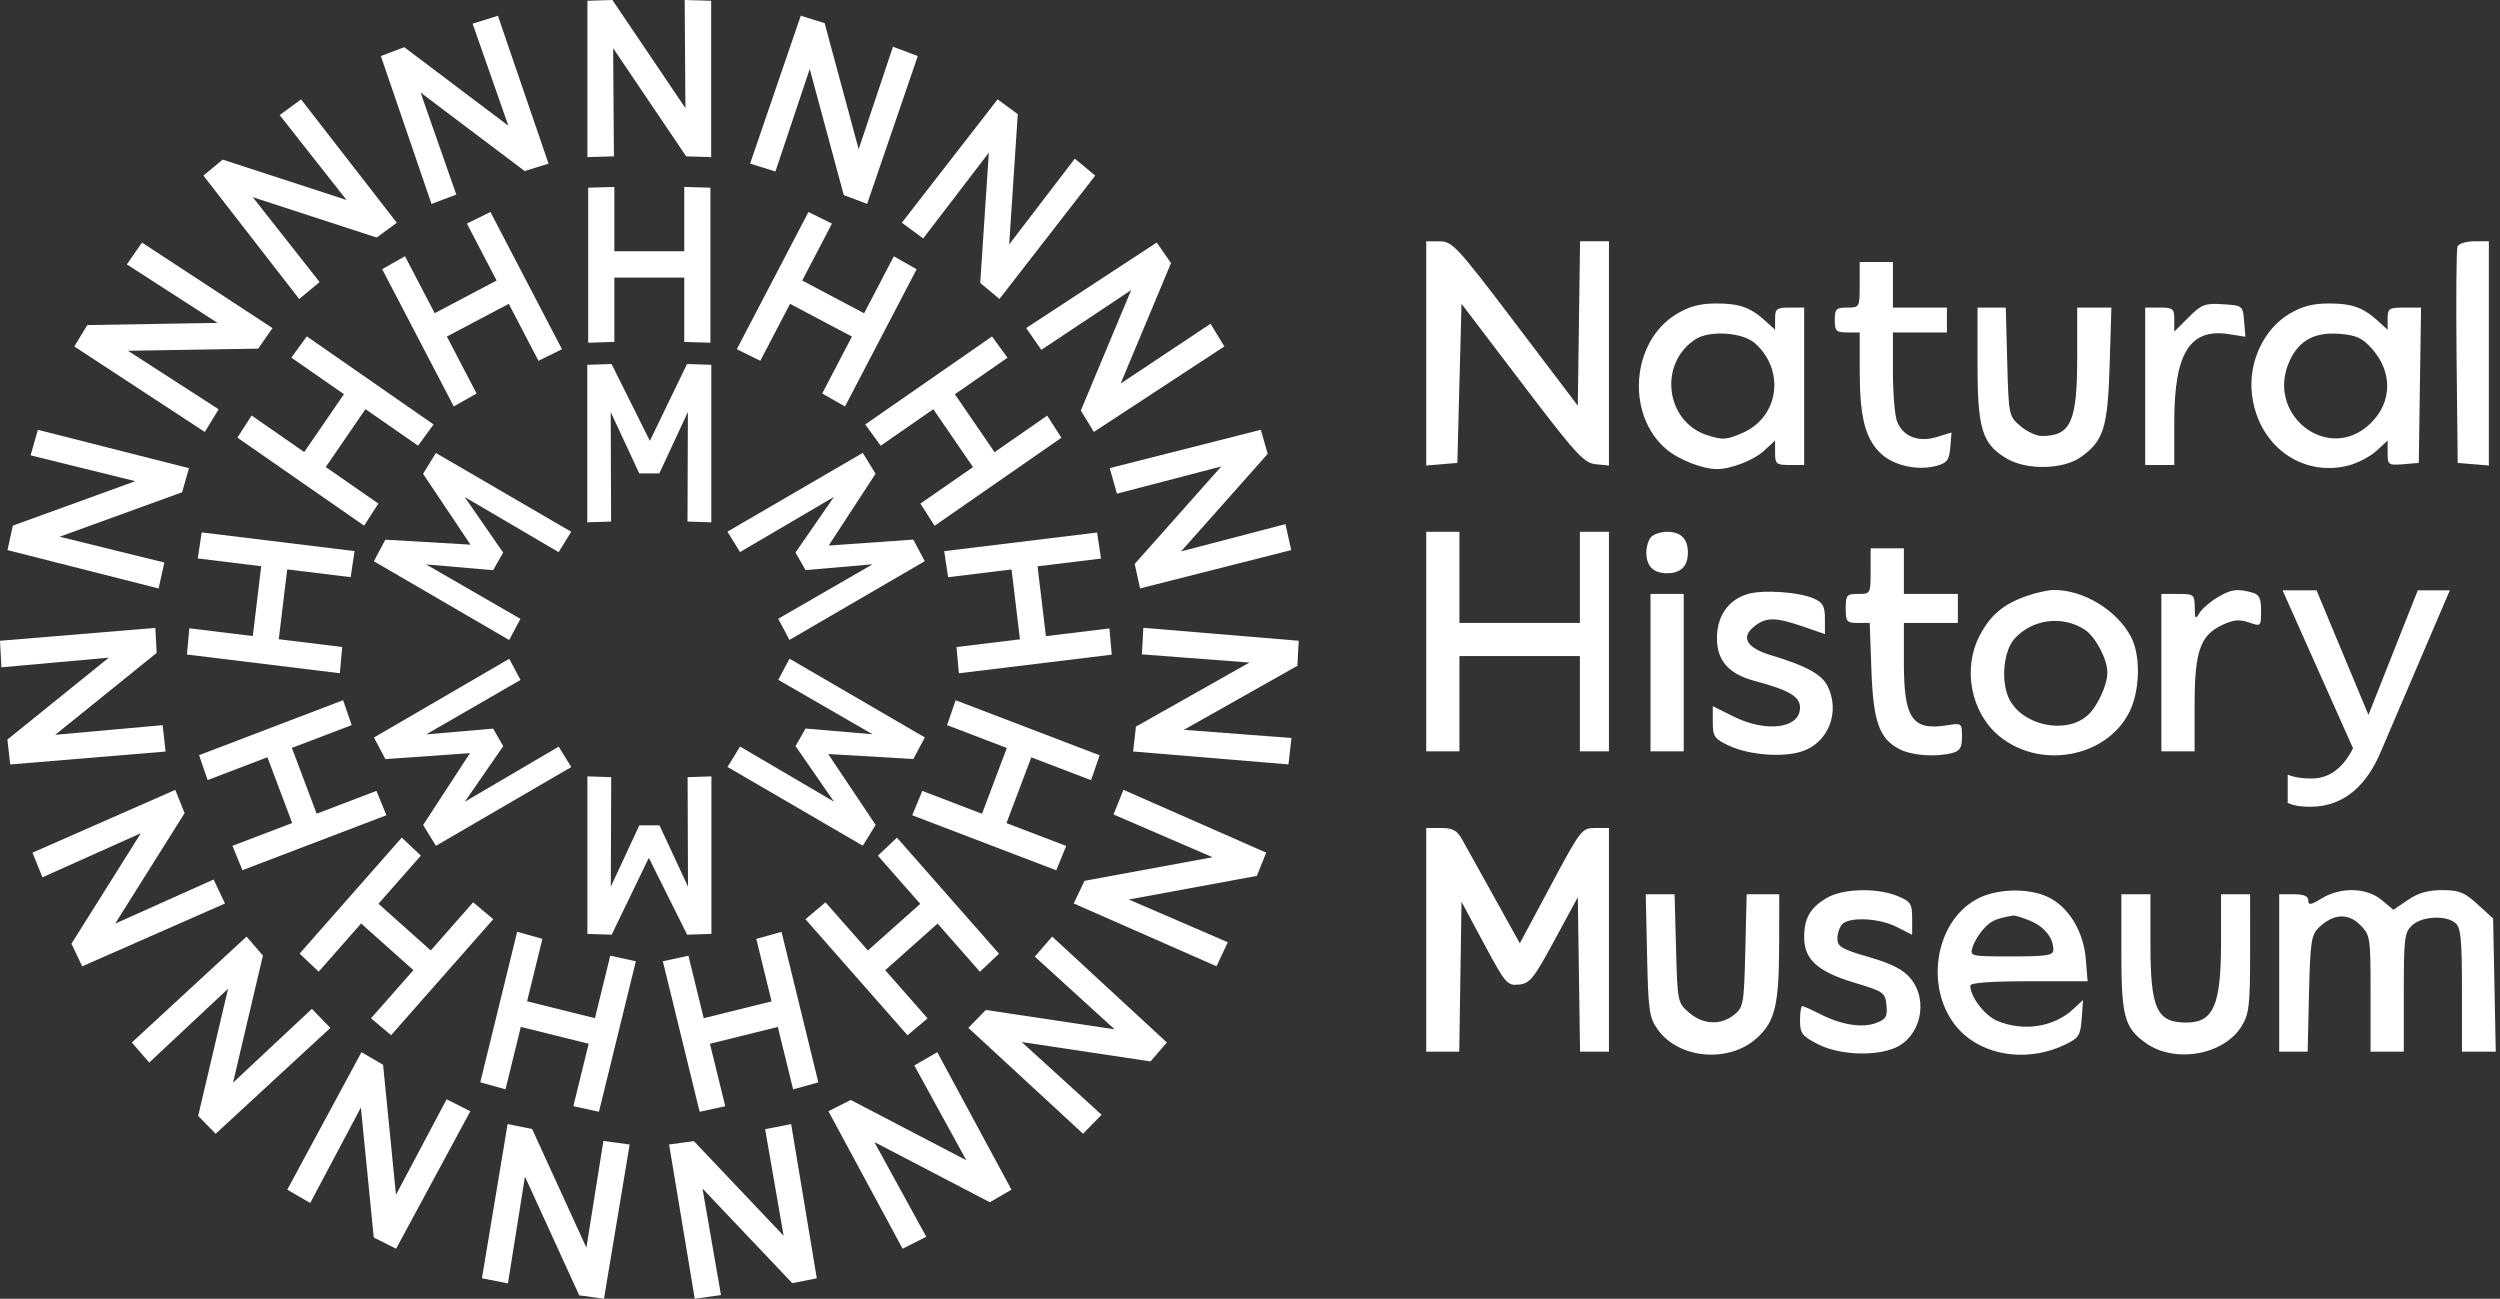 <svg width="154" height="80" viewBox="0 0 154 80" fill="none" xmlns="http://www.w3.org/2000/svg">
<rect x="0" y="0" width="154" height="80" fill="#333333" stroke="none"/>
<g clip-path="url(#clip0_358_6316)">
<path fill-rule="evenodd" clip-rule="evenodd" d="M87.855 21.769V28.675L88.814 28.596L89.773 28.516L89.901 23.614L90.029 18.712L93.756 23.614C97.089 27.998 97.569 28.525 98.298 28.596L99.112 28.676V21.77V14.864H98.222H97.332L97.262 19.927L97.193 24.99L93.355 19.929C89.753 15.178 89.467 14.868 88.686 14.866L87.855 14.864V21.769ZM151.381 15.188C151.313 15.365 151.288 18.437 151.325 22.014L151.394 28.516L152.353 28.596L153.313 28.675V21.769V14.864H152.409C151.912 14.864 151.45 15.01 151.381 15.188ZM114.558 17.544C114.558 18.933 114.55 18.947 113.79 18.947C113.108 18.947 113.022 19.032 113.022 19.713C113.022 20.393 113.108 20.478 113.79 20.478H114.558L114.559 22.839C114.561 25.667 114.882 26.966 115.81 27.891C116.591 28.67 118.11 29.02 119.291 28.695C119.939 28.515 120.07 28.34 120.137 27.562L120.215 26.642L119.307 26.919C118.171 27.267 117.213 26.889 116.855 25.951C116.717 25.59 116.604 24.21 116.604 22.886V20.478H118.267H119.93V19.713V18.947H118.267H116.604V17.544V16.14H115.581H114.558V17.544ZM103.292 19.334C100.473 21.019 100.132 25.562 102.666 27.688C103.425 28.326 104.889 28.896 105.764 28.896C106.629 28.896 108.039 28.346 108.672 27.761L109.346 27.137V27.891C109.346 28.581 109.42 28.644 110.242 28.644H111.137V23.796V18.947H110.242C109.441 18.947 109.346 19.02 109.346 19.63V20.312L108.77 19.789C107.83 18.934 107.153 18.692 105.717 18.694C104.725 18.696 104.069 18.869 103.292 19.334ZM134.82 19.545L133.935 20.427V19.687C133.935 19.011 133.857 18.947 133.04 18.947H132.144V23.796V28.644H133.04H133.935V25.97C133.935 21.74 134.902 20.2 137.316 20.585L138.316 20.744L138.237 19.782C138.157 18.826 138.148 18.819 136.93 18.741C135.824 18.671 135.617 18.749 134.82 19.545ZM141.018 19.337C139.459 20.269 138.511 22.273 138.712 24.216C139.043 27.413 141.786 29.447 144.709 28.662C145.267 28.512 146.028 28.108 146.401 27.763L147.078 27.137V27.906C147.078 28.638 147.123 28.671 148.037 28.596L148.997 28.516L149.066 23.732L149.136 18.947H148.107C147.162 18.947 147.078 19.003 147.078 19.63V20.312L146.502 19.789C145.561 18.934 144.885 18.692 143.449 18.694C142.455 18.696 141.8 18.869 141.018 19.337ZM121.816 22.46C121.816 26.45 122.101 27.36 123.635 28.258C124.861 28.975 127.099 28.924 128.183 28.154C129.586 27.158 129.838 26.347 129.955 22.456L130.061 18.947H129.009H127.956V22.022C127.956 25.983 127.562 26.858 125.775 26.858C125.442 26.858 124.847 26.581 124.453 26.242C123.744 25.635 123.733 25.582 123.645 22.287L123.555 18.947H122.686H121.816V22.46ZM108.105 21.143C109.974 22.804 109.589 25.675 107.365 26.656C106.363 27.098 106.13 27.115 105.18 26.813C102.585 25.988 102.141 22.375 104.452 20.893C105.326 20.332 107.348 20.47 108.105 21.143ZM146.098 21.464C147.384 22.9 147.369 24.742 146.06 26.047C143.466 28.635 139.468 25.531 141.067 22.17C141.647 20.951 142.615 20.442 144.121 20.565C145.142 20.648 145.521 20.82 146.098 21.464ZM87.855 39.521V46.283H88.878H89.901V43.349V40.414H93.611H97.321V43.349V46.283H98.216H99.112V39.521V32.759H98.216H97.321V35.566V38.373H93.611H89.901V35.566V32.759H88.878H87.855V39.521ZM101.722 33.065C101.553 33.233 101.415 33.67 101.415 34.035C101.415 34.878 101.848 35.311 102.694 35.311C103.54 35.311 103.973 34.878 103.973 34.035C103.973 33.191 103.54 32.759 102.694 32.759C102.328 32.759 101.891 32.897 101.722 33.065ZM115.231 35.183C115.231 36.572 115.223 36.587 114.463 36.587C113.757 36.587 113.696 36.657 113.696 37.48C113.696 38.294 113.761 38.373 114.436 38.373H115.175L115.278 41.243C115.392 44.462 115.761 45.506 117.013 46.151C117.783 46.548 119.262 46.651 120.284 46.378C120.734 46.257 120.859 46.039 120.859 45.376C120.859 44.553 120.834 44.533 119.978 44.672C117.789 45.026 117.278 44.29 117.278 40.785V38.373H118.941H120.604V37.48V36.587H118.941H117.278V35.183V33.779H116.254H115.231V35.183ZM107.635 36.599C106.453 36.96 105.764 37.959 105.764 39.312C105.764 40.703 106.487 41.519 108.1 41.949C110.218 42.514 110.881 42.906 110.881 43.591C110.881 44.877 108.801 45.147 106.761 44.125L105.508 43.498V44.478C105.508 45.361 105.605 45.506 106.468 45.917C107.71 46.509 109.805 46.68 111 46.286C112.642 45.746 113.384 43.82 112.562 42.234C112.194 41.525 111.223 41 109.114 40.369C107.611 39.919 107.217 39.279 108.031 38.612C108.773 38.005 109.346 38.002 111.073 38.597L112.416 39.06V38.119C112.416 37.36 112.291 37.122 111.767 36.884C110.838 36.462 108.591 36.306 107.635 36.599ZM124.84 36.712C123.398 37.225 122.626 37.873 121.957 39.135C120.885 41.156 121.396 43.868 123.119 45.315C125.613 47.408 129.686 46.7 131.139 43.923C131.823 42.615 131.887 40.417 131.275 39.24C130.415 37.585 128.318 36.316 126.488 36.344C126.136 36.349 125.395 36.515 124.84 36.712ZM136.553 36.825C136.108 37.096 135.622 37.526 135.473 37.781C135.243 38.176 135.202 38.123 135.195 37.416C135.187 36.62 135.146 36.587 134.164 36.587H133.14V41.435V46.283H134.164H135.187V43.451C135.187 40.126 135.524 39.145 136.886 38.501C137.577 38.173 137.946 38.137 138.529 38.34C139.276 38.6 139.281 38.594 139.281 37.624C139.281 36.826 139.175 36.618 138.705 36.492C137.783 36.246 137.412 36.303 136.553 36.825ZM101.671 41.435V46.283H102.694H103.717V41.435V36.587H102.694H101.671V41.435ZM128.422 38.789C129.08 39.219 129.814 40.605 129.814 41.418C129.814 42.202 129.202 43.528 128.59 44.072C127.276 45.239 124.662 44.719 123.797 43.118C123.236 42.079 123.388 40.136 124.091 39.348C125.177 38.133 127.049 37.892 128.422 38.789ZM87.855 57.894V64.784H88.872H89.89L89.959 60.166L90.029 55.549L91.418 58.138C92.736 60.595 92.845 60.723 93.564 60.65C94.239 60.582 94.477 60.286 95.757 57.919L97.193 55.264L97.263 60.024L97.332 64.784H98.222H99.112V57.894V51.004H98.267C97.442 51.004 97.376 51.089 95.522 54.558L93.622 58.111L92.04 55.26C91.169 53.691 90.28 52.092 90.063 51.706C89.749 51.146 89.486 51.004 88.762 51.004H87.855V57.894ZM112.497 55.33C111.494 55.939 111.137 56.571 111.137 57.735C111.137 59.099 111.967 59.853 114.207 60.526C116.039 61.076 116.13 61.14 116.206 61.923C116.275 62.62 116.179 62.784 115.569 63.015C114.714 63.339 113.435 63.136 112.119 62.466C111.59 62.197 111.095 61.977 111.019 61.977C110.943 61.977 110.881 62.377 110.881 62.865C110.881 63.651 111.006 63.817 111.969 64.316C113.25 64.98 115.443 65.091 116.714 64.556C118.32 63.881 118.825 61.617 117.675 60.254C117.22 59.715 116.521 59.358 115.117 58.952C113.441 58.466 113.184 58.314 113.184 57.811C113.184 57.492 113.322 57.093 113.491 56.924C113.955 56.462 115.77 56.557 116.84 57.101L117.789 57.584V56.578C117.789 55.671 117.702 55.535 116.902 55.202C115.618 54.666 113.485 54.728 112.497 55.33ZM121.818 55.36C118.944 56.873 118.489 61.541 121.001 63.74C122.584 65.127 125.122 65.369 127.239 64.336C128.057 63.937 128.16 63.772 128.233 62.745L128.314 61.599L127.721 62.154C126.53 63.267 124.655 63.562 123.043 62.89C122.257 62.563 121.371 61.409 121.371 60.714C121.371 60.539 122.632 60.446 124.985 60.446H128.598L128.483 59.058C128.342 57.361 127.419 55.854 126.153 55.255C124.951 54.686 123.009 54.733 121.818 55.36ZM143.021 55.339C142.343 55.752 142.19 55.775 142.19 55.466C142.19 55.203 141.915 55.087 141.294 55.087H140.399V59.935V64.784H141.275H142.151L142.234 61.218C142.308 58.053 142.375 57.595 142.829 57.151C143.71 56.289 144.63 56.222 145.375 56.965C146.012 57.601 146.027 57.698 146.027 61.2V64.784H147.051H148.074V61.123C148.074 57.757 148.116 57.425 148.599 56.989C149.209 56.438 150.657 56.364 151.248 56.853C151.588 57.135 151.656 57.825 151.656 60.987V64.784H152.697H153.738L153.657 60.681L153.575 56.578L152.619 55.705C151.809 54.965 151.476 54.832 150.437 54.832C149.565 54.832 148.954 55.007 148.323 55.439L147.434 56.046L146.711 55.439C145.795 54.67 144.192 54.627 143.021 55.339ZM101.46 58.851C101.535 62.279 101.594 62.687 102.122 63.424C103.422 65.243 106.523 65.502 108.233 63.935C109.355 62.908 109.588 61.906 109.596 58.085L109.602 55.087H108.598H107.595L107.511 58.555C107.432 61.842 107.396 62.049 106.823 62.511C106.002 63.173 104.915 63.123 104.052 62.382C103.343 61.775 103.332 61.721 103.244 58.427L103.154 55.087H102.266H101.378L101.46 58.851ZM130.676 58.672C130.676 62.619 130.865 63.317 132.186 64.255C133.975 65.526 136.999 64.989 138.088 63.206C138.544 62.461 138.606 61.923 138.607 58.723L138.608 55.087H137.712H136.817V58.005C136.817 61.891 136.364 62.97 134.727 62.989C132.859 63.012 132.467 62.174 132.467 58.162V55.087H131.572H130.676V58.672ZM125.069 56.724C125.942 57.088 126.488 57.777 126.488 58.515C126.488 58.852 126.08 58.915 123.913 58.915C121.36 58.915 121.338 58.91 121.511 58.341C121.607 58.025 121.917 57.514 122.2 57.206C122.645 56.721 122.962 56.578 124.002 56.398C124.112 56.379 124.592 56.526 125.069 56.724Z" fill="#FFFFFE"/>
<path d="M144.948 46.097L140.606 36.364H142.698L145.896 44.039L148.935 36.364H150.909L146.646 46.334C145.817 48.273 144.475 49.697 142.303 49.697C141.869 49.697 141.356 49.657 140.922 49.46V47.719C141.435 47.917 141.909 47.956 142.382 47.956C143.488 47.956 144.317 47.323 144.948 46.097Z" fill="#FFFFFE"/>
<path d="M47.939 38.116L53.747 34.762L49.621 35.117L49.002 34.036L51.37 30.611L45.585 34.006L44.81 32.75L53.146 27.898L53.935 29.18L51.048 33.607L56.26 33.239L56.966 34.568L48.63 39.419L47.939 38.116ZM44.814 47.244L53.15 52.096L53.939 50.814L51.017 46.449L56.263 46.755L56.97 45.426L48.634 40.575L47.942 41.878L53.751 45.232L49.624 44.877L49.005 45.958L51.373 49.382L45.588 45.988L44.814 47.244ZM36.184 47.825V57.528L37.679 57.576L39.968 52.842L42.328 57.576L43.823 57.528V47.825L42.357 47.873L42.381 54.62L40.623 50.84H39.384L37.626 54.62L37.65 47.873L36.184 47.825ZM31.37 40.581L23.034 45.432L23.74 46.761L28.952 46.393L26.065 50.82L26.854 52.102L35.19 47.25L34.415 45.994L28.63 49.389L30.998 45.964L30.379 44.883L26.253 45.238L32.061 41.884L31.37 40.581ZM35.186 32.756L26.85 27.904L26.061 29.186L28.983 33.551L23.737 33.245L23.03 34.574L31.366 39.425L32.058 38.122L26.249 34.768L30.376 35.123L30.995 34.042L28.627 30.618L34.412 34.012L35.186 32.756ZM43.816 32.175V22.472L42.321 22.424L40.032 27.158L37.672 22.424L36.177 22.472V32.175L37.643 32.127L37.619 25.38L39.377 29.16H40.616L42.374 25.38L42.35 32.127L43.816 32.175Z" fill="#FFFFFE"/>
<path d="M56.465 16.585L52.052 25.038L50.647 24.241L52.479 20.733L48.667 18.717L46.836 22.225L45.387 21.512L49.8 13.06L51.248 13.773L49.417 17.281L53.229 19.297L55.06 15.789L56.465 16.585ZM64.506 25.603L61.264 27.853L58.82 24.285L62.061 22.035L61.107 20.726L53.298 26.147L54.252 27.456L57.493 25.206L59.937 28.774L56.696 31.023L57.572 32.386L65.382 26.965L64.506 25.603ZM68.338 38.711L64.429 39.187L63.912 34.885L67.821 34.408L67.581 32.803L58.163 33.951L58.403 35.555L62.312 35.079L62.829 39.382L58.92 39.858L59.068 41.474L68.485 40.327L68.338 38.711ZM65.68 52.11L61.999 50.704L63.528 46.652L67.209 48.059L67.737 46.525L58.868 43.136L58.34 44.669L62.021 46.076L60.492 50.128L56.812 48.721L56.195 50.221L65.064 53.61L65.68 52.11ZM57.14 62.732L54.53 59.765L57.754 56.892L60.364 59.859L61.54 58.748L55.252 51.599L54.076 52.71L56.686 55.677L53.462 58.55L50.852 55.583L49.614 56.623L55.903 63.772L57.14 62.732ZM44.675 68.143L43.733 64.295L47.915 63.259L48.856 67.107L50.41 66.673L48.142 57.402L46.588 57.836L47.529 61.684L43.348 62.72L42.407 58.872L40.831 59.213L43.098 68.485L44.675 68.143ZM31.139 67.104L32.082 63.256L36.262 64.294L35.319 68.142L36.895 68.485L39.168 59.215L37.592 58.872L36.648 62.719L32.468 61.681L33.411 57.834L31.857 57.399L29.585 66.669L31.139 67.104ZM19.632 59.853L22.244 56.887L25.466 59.762L22.855 62.727L24.092 63.768L30.384 56.623L29.147 55.582L26.535 58.548L23.313 55.673L25.924 52.707L24.749 51.596L18.457 58.742L19.632 59.853ZM12.791 48.051L16.473 46.646L17.999 50.699L14.318 52.103L14.933 53.603L23.803 50.219L23.188 48.719L19.507 50.123L17.98 46.071L21.662 44.666L21.135 43.133L12.264 46.517L12.791 48.051ZM12.183 34.401L16.091 34.879L15.572 39.181L11.663 38.703L11.516 40.319L20.933 41.471L21.081 39.855L17.172 39.377L17.692 35.075L21.6 35.553L21.841 33.948L12.424 32.796L12.183 34.401ZM17.946 22.029L21.186 24.281L18.74 27.847L15.5 25.596L14.623 26.958L22.43 32.382L23.307 31.02L20.067 28.769L22.513 25.202L25.753 27.454L26.707 26.146L18.901 20.721L17.946 22.029ZM28.761 13.77L30.591 17.279L26.778 19.293L24.948 15.784L23.543 16.58L27.951 25.035L29.357 24.239L27.527 20.73L31.34 18.716L33.169 22.225L34.618 21.513L30.21 13.058L28.761 13.77ZM42.15 11.515V15.478H37.844V11.515L36.233 11.562V21.111L37.844 21.063V17.101H42.15V21.063L43.762 21.111V11.562L42.15 11.515Z" fill="#FFFFFE"/>
<path d="M56.535 3.453L53.416 12.561L51.976 12.015L49.88 4.249L47.766 10.565L46.207 10.079L49.326 0.97L50.797 1.426L52.894 9.192L55.007 2.877L56.535 3.453ZM66.208 9.774L62.164 15.059L62.695 7.031L61.452 6.121L55.553 13.72L56.869 14.687L60.913 9.402L60.382 17.43L61.567 18.416L67.466 10.816L66.208 9.774ZM74.569 19.944L69.032 23.626L72.134 16.206L71.253 14.941L63.213 20.207L64.145 21.551L69.681 17.869L66.58 25.289L67.381 26.607L75.421 21.34L74.569 19.944ZM79.183 32.286L72.755 33.966L78.091 27.958L77.667 26.474L68.358 28.837L68.804 30.411L75.233 28.731L69.897 34.739L70.228 36.247L79.538 33.884L79.183 32.286ZM79.552 45.461L72.928 44.957L79.92 41.012L80 39.471L70.43 38.674L70.342 40.309L76.966 40.813L69.974 44.758L69.8 46.292L79.37 47.088L79.552 45.461ZM75.635 58.043L69.533 55.409L77.424 53.955L77.998 52.523L69.204 48.654L68.592 50.171L74.694 52.805L66.803 54.26L66.142 55.653L74.936 59.522L75.635 58.043ZM67.856 68.668L62.938 64.19L70.872 65.383L71.879 64.216L64.814 57.693L63.744 58.929L68.662 63.407L60.728 62.214L59.651 63.316L66.716 69.839L67.856 68.668ZM57.059 76.184L53.857 70.347L60.974 74.059L62.305 73.283L57.735 64.813L56.323 65.634L59.525 71.471L52.407 67.758L51.031 68.451L55.601 76.921L57.059 76.184ZM44.413 79.777L43.274 73.214L48.804 79.043L50.314 78.742L48.734 69.243L47.133 69.559L48.271 76.122L42.741 70.293L41.216 70.5L42.796 79.999L44.413 79.777ZM31.289 79.058L32.337 72.479L35.68 79.793L37.206 80L38.787 70.501L37.169 70.279L36.122 76.857L32.778 69.544L31.269 69.243L29.687 78.742L31.289 79.058ZM19.109 74.104L22.23 68.224L23.024 76.23L24.4 76.922L28.971 68.453L27.513 67.716L24.392 73.597L23.598 65.591L22.267 64.814L17.696 73.284L19.109 74.104ZM9.192 65.453L14.049 60.907L12.207 68.738L13.284 69.841L20.35 63.319L19.21 62.147L14.354 66.693L16.195 58.862L15.188 57.695L8.122 64.217L9.192 65.453ZM2.614 54.042L8.679 51.324L4.402 58.131L5.064 59.525L13.858 55.656L13.159 54.177L7.095 56.895L11.371 50.088L10.797 48.656L2.002 52.524L2.614 54.042ZM0.087 41.107L6.704 40.511L0.455 45.556L0.629 47.09L10.2 46.295L10.018 44.669L3.401 45.265L9.65 40.219L9.57 38.678L0 39.472L0.087 41.107ZM1.885 28.05L8.336 29.641L0.792 32.378L0.461 33.886L9.77 36.25L10.124 34.652L3.673 33.062L11.217 30.324L11.641 28.84L2.332 26.476L1.885 28.05ZM7.813 16.286L13.4 19.891L5.378 20.024L4.577 21.342L12.616 26.609L13.469 25.213L7.882 21.608L15.904 21.476L16.785 20.21L8.746 14.943L7.813 16.286ZM17.229 7.09L21.346 12.318L13.716 9.832L12.531 10.817L18.429 18.417L19.688 17.374L15.571 12.146L23.201 14.632L24.444 13.722L18.546 6.123L17.229 7.09ZM29.113 1.458L31.314 7.743L24.902 2.907L23.462 3.453L26.58 12.562L28.108 11.986L25.907 5.7L32.319 10.536L33.789 10.08L30.671 0.972L29.113 1.458ZM42.176 0L42.222 6.662L37.724 0L36.185 0.048V9.678L37.817 9.63L37.77 2.969L42.269 9.63L43.807 9.678V0.048L42.176 0Z" fill="#FFFFFE"/>
</g>
<defs>
<clipPath id="clip0_358_6316">
<rect width="154" height="80" fill="white"/>
</clipPath>
</defs>
</svg>
